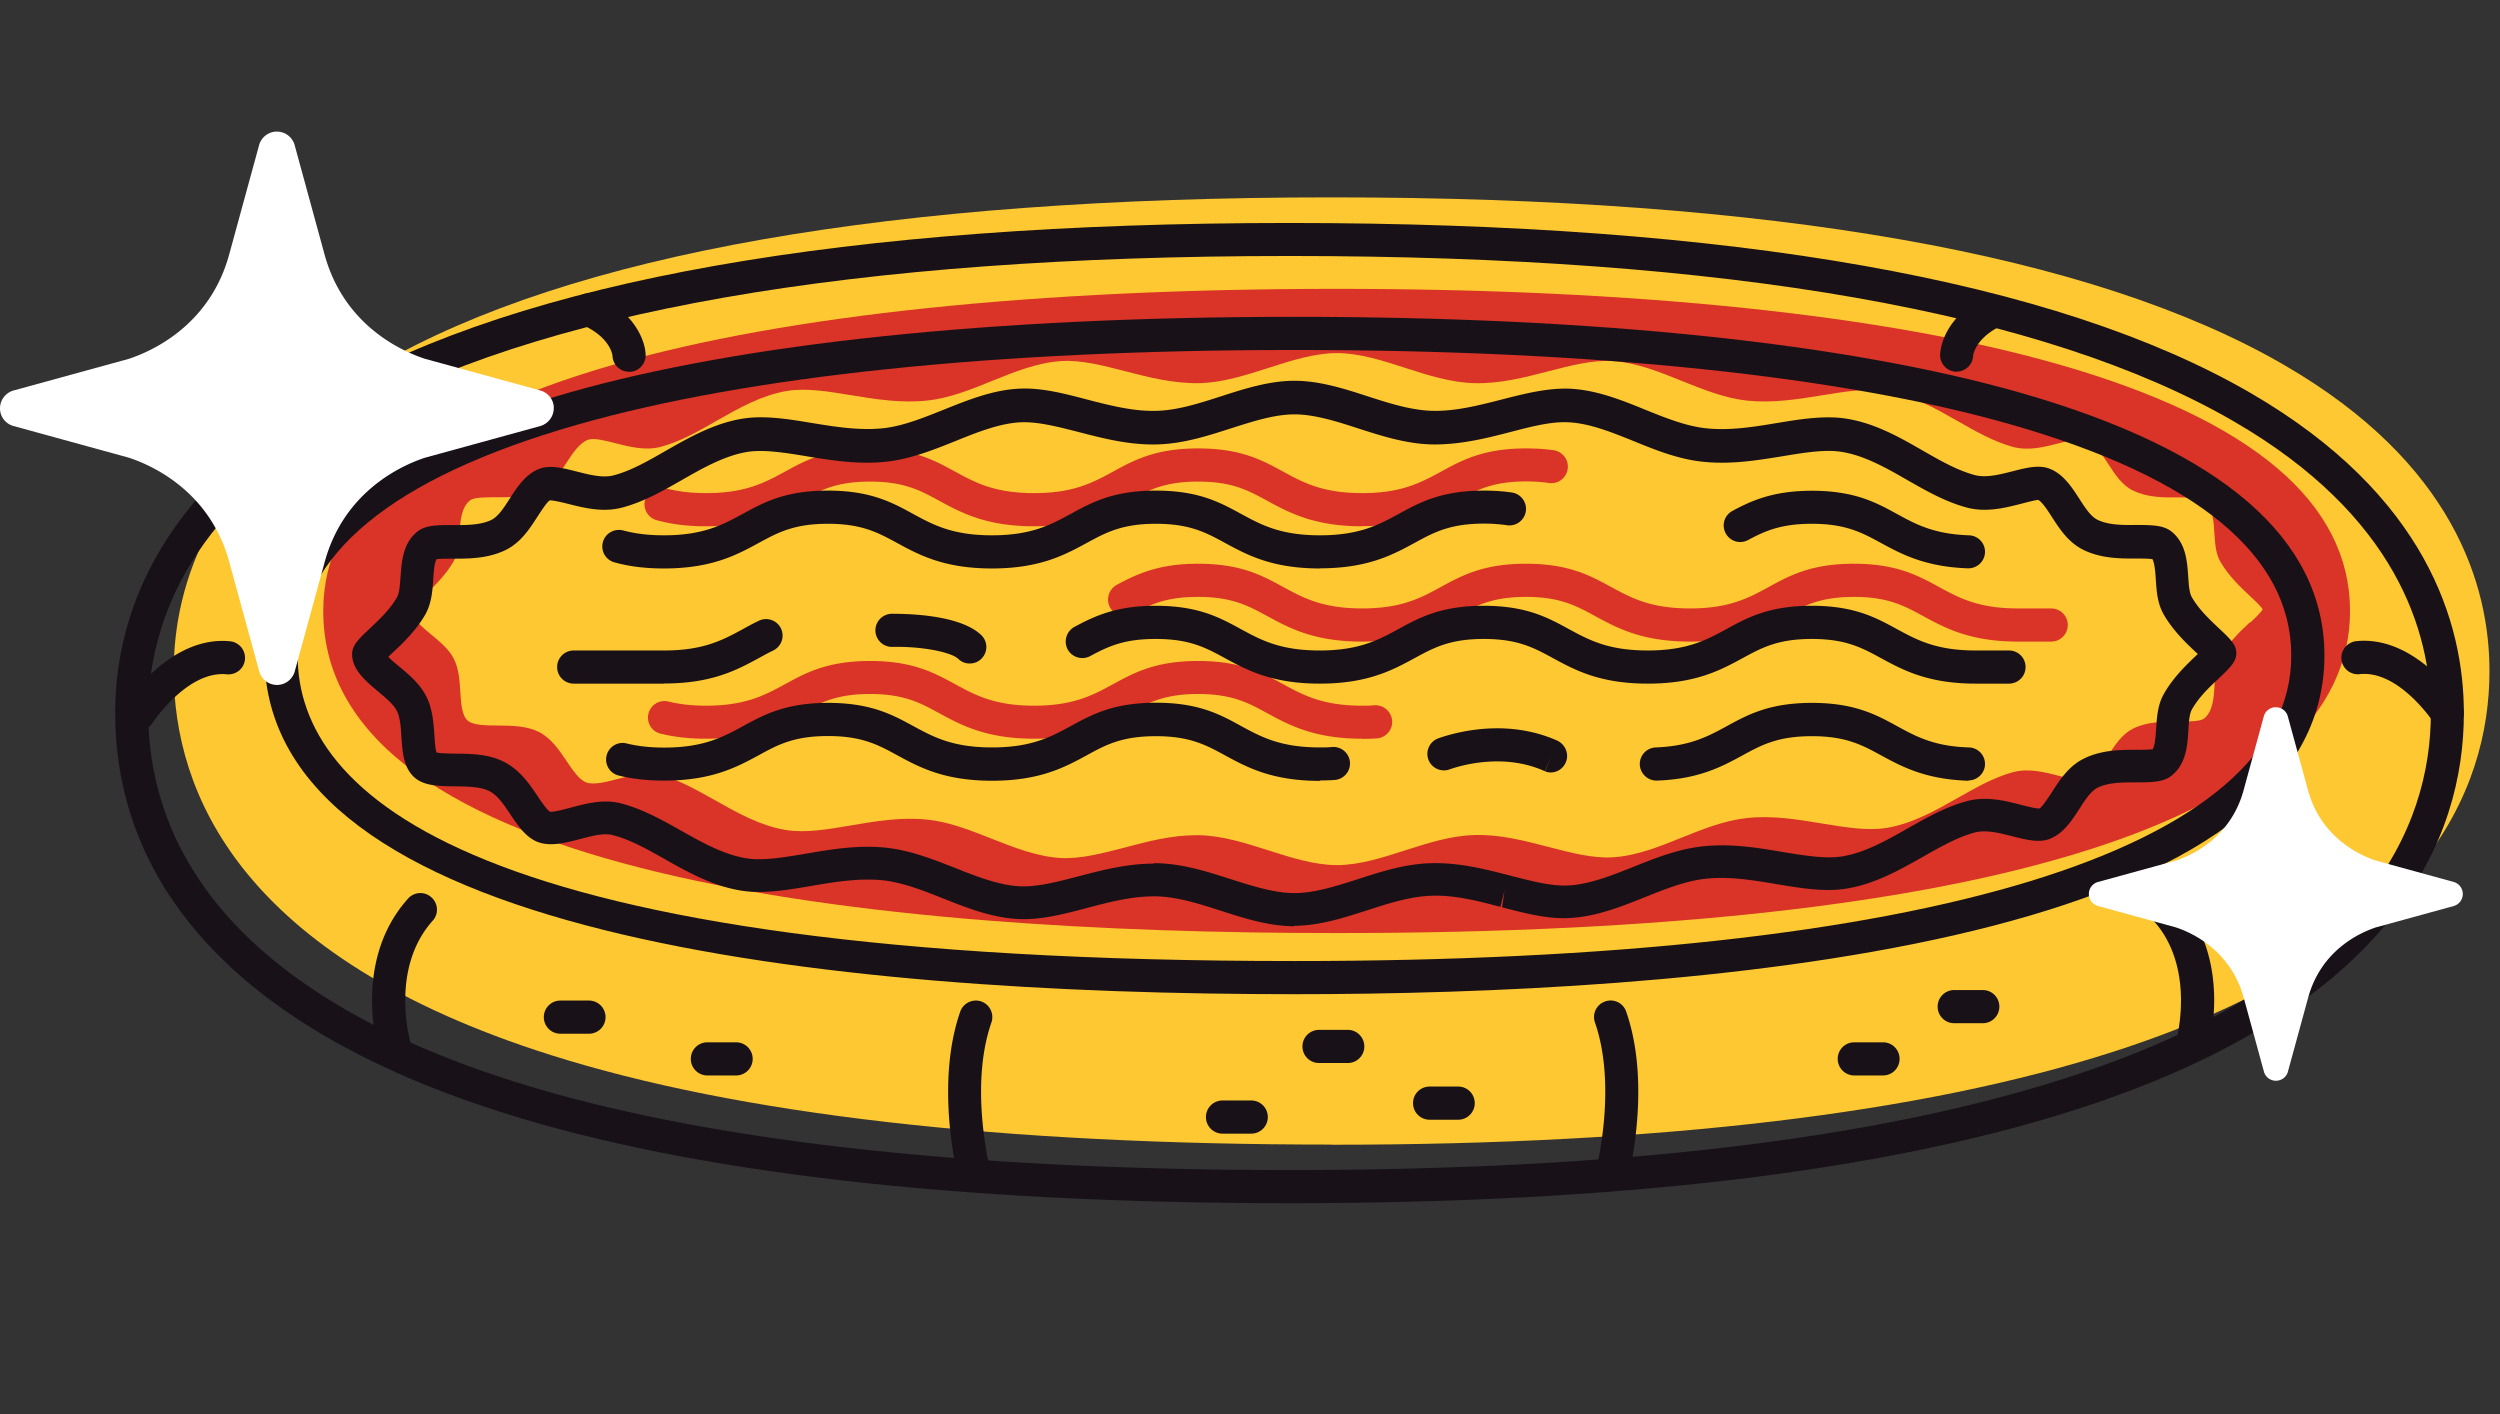 <svg xmlns="http://www.w3.org/2000/svg" width="152" height="86" fill="none"><rect width="100%" height="100%" fill="#333333" stroke="none"/><g clip-path="url(#a)"><path fill="#FDC831" d="M80.962 69.591c-20.079 0-36.054-1.827-47.475-5.445-18.945-5.985-22.923-16.002-22.923-23.355 0-5.184 2.16-12.627 12.474-18.603C34.711 15.429 54.205 12 80.962 12c26.757 0 46.251 3.429 57.924 10.197C149.2 28.173 151.36 35.607 151.36 40.8c0 7.2-3.969 17.064-22.878 23.148-11.655 3.753-27.639 5.652-47.52 5.652v-.009Z"/><path fill="#DA3327" d="M125.161 22.152c-10.476-2.997-25.65-4.59-43.893-4.59-18.243 0-33.417 1.584-43.893 4.59-11.754 3.366-17.721 8.415-17.721 14.994 0 16.182 33.507 19.584 61.614 19.584 39.735 0 61.614-6.957 61.614-19.584 0-6.579-5.958-11.628-17.721-14.994Zm11.619 15.696c-.576.54-1.287 1.215-1.791 2.097-.27.477-.306 1.062-.342 1.692-.045.792-.099 1.62-.639 2.052-.234.18-.927.18-1.548.18-.891 0-1.908 0-2.772.432-.666.333-1.089.99-1.503 1.62-.405.621-.819 1.269-1.359 1.458-.342.117-.999-.045-1.638-.207-.873-.225-1.863-.477-2.79-.225-1.161.315-2.232.927-3.366 1.566-1.35.765-2.745 1.557-4.293 1.818-1.179.198-2.52-.027-3.951-.261-1.485-.243-3.015-.504-4.572-.333-1.359.144-2.682.675-3.96 1.188-1.359.549-2.772 1.116-4.185 1.197-1.224.081-2.538-.27-3.933-.63-1.458-.378-2.961-.774-4.51-.72-1.421.036-2.825.495-4.184.927-1.368.441-2.79.9-4.158.9-1.368 0-2.8-.459-4.176-.9-1.36-.432-2.763-.882-4.176-.918h-.216c-1.494 0-2.934.378-4.32.747-1.386.36-2.691.702-3.906.639-1.431-.081-2.844-.639-4.212-1.179-1.278-.504-2.61-1.035-3.96-1.161-1.575-.153-3.105.108-4.59.36-1.422.243-2.763.468-3.942.279-1.548-.252-2.943-1.035-4.293-1.8-1.143-.639-2.214-1.251-3.384-1.557-.801-.216-1.674.018-2.52.243-.72.189-1.467.387-1.935.225-.432-.153-.828-.738-1.215-1.314-.46-.684-.936-1.386-1.683-1.764-.738-.369-1.63-.378-2.484-.387-.738 0-1.503-.018-1.827-.288-.37-.306-.414-1.053-.46-1.773-.044-.693-.09-1.404-.404-2.016-.288-.558-.828-1.008-1.35-1.44-.612-.513-1.242-1.035-1.242-1.521.045-.153.477-.558.783-.846.576-.54 1.296-1.215 1.8-2.088.279-.477.315-1.062.36-1.683.054-.792.108-1.62.657-2.043.234-.18.927-.18 1.539-.18.89 0 1.908 0 2.772-.423.666-.333 1.089-.99 1.503-1.62.405-.621.819-1.26 1.359-1.458.342-.117.999.045 1.629.207.873.225 1.863.477 2.79.225 1.17-.315 2.24-.927 3.375-1.575 1.34-.765 2.736-1.557 4.275-1.818 1.179-.198 2.529.027 3.95.261 1.477.243 3.007.486 4.573.324 1.359-.144 2.682-.675 3.96-1.197 1.359-.549 2.772-1.116 4.185-1.206 1.224-.081 2.538.261 3.933.621 1.449.378 2.952.756 4.509.72 1.422-.036 2.826-.495 4.185-.927 1.368-.441 2.79-.9 4.158-.9 1.368 0 2.79.459 4.158.9 1.359.441 2.763.891 4.185.927 1.548.045 3.05-.342 4.509-.72 1.395-.36 2.709-.702 3.933-.621 1.413.09 2.826.657 4.185 1.206 1.278.513 2.61 1.053 3.96 1.197 1.557.162 3.087-.081 4.572-.324 1.431-.234 2.781-.45 3.96-.252 1.539.261 2.934 1.053 4.275 1.818 1.134.648 2.214 1.26 3.375 1.575.936.252 1.917 0 2.79-.225.639-.162 1.287-.333 1.629-.207.54.189.954.837 1.359 1.458.414.639.837 1.296 1.503 1.62.864.432 1.881.432 2.772.423.612 0 1.305 0 1.539.18.549.423.603 1.251.648 2.043.045.621.081 1.206.36 1.683.504.873 1.224 1.548 1.8 2.088.288.27.684.639.774.81-.09.171-.477.549-.774.819l-.018-.018Z"/><path fill="#DA3327" d="M124.72 39.009h-2.025c-2.916 0-4.437-.828-5.778-1.557-1.143-.621-2.124-1.161-4.194-1.161s-3.051.54-4.194 1.16c-1.35.73-2.862 1.558-5.778 1.558-2.916 0-4.437-.828-5.778-1.557-1.143-.621-2.124-1.161-4.194-1.161s-3.05.54-4.194 1.16c-1.35.73-2.862 1.558-5.778 1.558-2.916 0-4.428-.828-5.769-1.557-1.143-.621-2.133-1.161-4.194-1.161-1.908 0-2.853.432-3.987 1.044a1.018 1.018 0 0 1-1.368-.405 1.018 1.018 0 0 1 .405-1.368c1.251-.675 2.574-1.287 4.95-1.287 2.583 0 3.888.71 5.157 1.404 1.242.675 2.412 1.314 4.815 1.314 2.403 0 3.573-.64 4.806-1.314 1.27-.693 2.583-1.404 5.157-1.404s3.888.71 5.157 1.404c1.242.675 2.412 1.314 4.815 1.314 2.403 0 3.573-.64 4.806-1.314 1.269-.693 2.583-1.404 5.157-1.404s3.888.71 5.157 1.404c1.242.675 2.412 1.314 4.815 1.314h2.025c.558 0 1.008.45 1.008 1.008s-.45 1.008-1.008 1.008h.009ZM82.816 31.998c-2.916 0-4.437-.828-5.778-1.557-1.143-.621-2.124-1.161-4.194-1.161s-3.051.54-4.194 1.16c-1.341.73-2.862 1.558-5.778 1.558-2.916 0-4.437-.828-5.778-1.557-1.143-.621-2.124-1.161-4.194-1.161s-3.051.54-4.194 1.16c-1.341.73-2.862 1.558-5.778 1.558-1.107 0-2.088-.117-2.997-.37a1.003 1.003 0 0 1-.711-1.232 1.01 1.01 0 0 1 1.233-.711c.738.198 1.548.297 2.475.297 2.403 0 3.573-.64 4.815-1.314 1.269-.693 2.574-1.404 5.157-1.404s3.888.71 5.157 1.404c1.242.675 2.412 1.314 4.815 1.314 2.403 0 3.573-.64 4.815-1.314 1.269-.693 2.574-1.404 5.157-1.404s3.888.71 5.157 1.404c1.242.675 2.412 1.314 4.815 1.314 2.403 0 3.573-.64 4.815-1.314 1.269-.693 2.574-1.404 5.157-1.404.62 0 1.179.036 1.71.117a1.006 1.006 0 0 1-.297 1.989 9.631 9.631 0 0 0-1.404-.1c-2.07 0-3.051.54-4.194 1.162-1.341.729-2.862 1.557-5.778 1.557l-.01.009ZM82.816 44.913c-2.916 0-4.437-.828-5.778-1.557-1.143-.621-2.124-1.161-4.194-1.161s-3.051.54-4.194 1.161c-1.341.729-2.862 1.557-5.778 1.557-2.916 0-4.437-.828-5.778-1.557-1.143-.621-2.124-1.161-4.194-1.161s-3.051.54-4.194 1.161c-1.341.729-2.862 1.557-5.778 1.557-1.008 0-1.917-.099-2.763-.306a1 1 0 0 1-.738-1.215 1 1 0 0 1 1.215-.738c.693.171 1.44.252 2.286.252 2.403 0 3.573-.639 4.815-1.314 1.269-.693 2.574-1.404 5.157-1.404s3.888.711 5.157 1.404c1.242.675 2.412 1.314 4.815 1.314 2.403 0 3.573-.639 4.815-1.314 1.269-.693 2.574-1.404 5.157-1.404s3.888.711 5.157 1.404c1.242.675 2.412 1.314 4.815 1.314.261 0 .513 0 .756-.027a1.025 1.025 0 0 1 1.071.945 1.008 1.008 0 0 1-.945 1.071c-.288.018-.576.027-.882.027v-.009Z"/><path fill="#181218" d="M78.703 56.316c-1.54 0-3.033-.477-4.482-.945-1.287-.414-2.62-.837-3.888-.873h-.19c-1.367 0-2.735.36-4.067.71-1.395.37-2.844.748-4.212.667-1.593-.09-3.078-.675-4.527-1.251-1.224-.486-2.484-.981-3.7-1.107-1.44-.135-2.906.108-4.32.35-1.502.253-2.933.496-4.265.28-1.728-.28-3.204-1.107-4.626-1.908-1.09-.612-2.106-1.188-3.15-1.458-.55-.153-1.251.036-2.007.234-.864.225-1.764.459-2.52.198-.747-.261-1.242-.99-1.72-1.701-.404-.603-.782-1.17-1.295-1.422-.531-.261-1.305-.27-2.043-.28-.963-.008-1.863-.017-2.457-.512-.702-.585-.765-1.593-.828-2.484-.036-.612-.072-1.197-.288-1.611-.198-.378-.657-.765-1.107-1.143-.783-.657-1.602-1.341-1.602-2.286 0-.1.009-.198.045-.297.108-.378.405-.675 1.044-1.278.567-.531 1.197-1.125 1.629-1.863.153-.27.189-.747.225-1.251.063-.918.135-2.061 1.035-2.772.477-.378 1.179-.396 2.169-.387.828 0 1.665 0 2.322-.315.414-.207.747-.72 1.098-1.27.468-.728.999-1.547 1.863-1.853.63-.225 1.404-.027 2.223.18.783.198 1.602.414 2.277.225 1.044-.28 2.06-.864 3.14-1.485 1.423-.81 2.89-1.647 4.609-1.944 1.332-.225 2.754 0 4.266.252 1.43.234 2.889.468 4.32.324 1.215-.126 2.475-.64 3.69-1.125 1.44-.576 2.925-1.18 4.5-1.278 1.359-.09 2.727.26 4.176.639 1.449.378 2.88.747 4.302.702 1.278-.036 2.61-.468 3.897-.882 1.449-.468 2.943-.945 4.464-.945 1.52 0 3.015.477 4.455.945 1.305.423 2.637.846 3.915.882 1.413.036 2.844-.333 4.22-.684 1.477-.378 2.872-.73 4.249-.657 1.584.099 3.069.693 4.5 1.278 1.224.495 2.484.999 3.69 1.125 1.413.153 2.871-.081 4.275-.315 1.467-.243 2.961-.486 4.311-.261 1.719.288 3.186 1.125 4.608 1.944 1.08.62 2.097 1.197 3.141 1.476.684.18 1.494-.027 2.277-.225.828-.216 1.593-.405 2.223-.18.864.306 1.395 1.134 1.863 1.854.351.549.684 1.062 1.098 1.269.675.333 1.584.324 2.313.315h.009c1.053 0 1.692.027 2.16.387.9.702.972 1.845 1.035 2.763.036.504.063.98.225 1.25.432.748 1.062 1.333 1.611 1.855.513.477.828.783.981 1.089a.991.991 0 0 1 0 .9c-.153.315-.477.63-.981 1.107-.558.522-1.188 1.116-1.611 1.863-.153.279-.189.747-.216 1.25-.054.919-.126 2.07-1.026 2.782-.468.378-1.134.405-2.169.405-.819 0-1.665 0-2.322.324-.414.207-.747.72-1.098 1.269-.468.729-1.008 1.557-1.872 1.863-.63.225-1.404.027-2.223-.18-.747-.19-1.602-.414-2.286-.225-1.035.279-2.052.855-3.132 1.467-1.431.81-2.907 1.647-4.626 1.935-1.332.225-2.754-.01-4.257-.261-1.449-.243-2.898-.486-4.329-.333-1.215.126-2.475.63-3.69 1.116-1.44.576-2.925 1.17-4.51 1.269-1.358.09-2.735-.27-4.193-.648l.153-1-.252.973c-1.377-.36-2.781-.73-4.185-.675-1.287.036-2.62.468-3.906.882-1.45.468-2.943.945-4.464.945l.036.027Zm-8.568-3.834h.243c1.557.045 3.033.513 4.455.972 1.305.414 2.646.846 3.87.846 1.224 0 2.556-.432 3.852-.846 1.422-.46 2.898-.936 4.464-.972 1.674-.045 3.23.35 4.743.738l.099.027c1.296.333 2.52.657 3.564.585 1.26-.081 2.592-.612 3.879-1.125 1.35-.54 2.745-1.098 4.239-1.251 1.692-.18 3.285.08 4.824.342 1.377.225 2.637.432 3.645.27 1.368-.225 2.691-.972 3.96-1.692 1.143-.648 2.322-1.323 3.609-1.665 1.197-.324 2.367-.018 3.303.225.351.09.945.243 1.116.216.153-.063.549-.675.792-1.044.459-.711.99-1.53 1.899-1.98 1.08-.54 2.259-.54 3.213-.54.27 0 .747 0 .981-.036.144-.234.18-.837.207-1.251.045-.675.09-1.45.477-2.124.576-1.008 1.386-1.773 1.971-2.331.027-.027.054-.054.09-.081a.582.582 0 0 0-.081-.072c-.594-.558-1.404-1.314-1.989-2.322-.396-.684-.441-1.45-.486-2.124-.027-.414-.072-1.017-.207-1.251-.225-.036-.648-.036-.945-.036-.918 0-2.151.018-3.258-.531-.909-.45-1.431-1.26-1.899-1.98-.234-.37-.63-.981-.855-1.053-.117 0-.684.144-1.026.234-.954.243-2.124.549-3.321.225-1.287-.351-2.412-.99-3.609-1.674-1.269-.73-2.583-1.476-3.951-1.701-1.017-.171-2.286.036-3.627.26-1.566.253-3.15.514-4.842.334-1.494-.153-2.88-.711-4.221-1.26-1.296-.522-2.628-1.062-3.888-1.134-1.071-.072-2.304.252-3.618.594-1.45.378-3.087.783-4.788.747-1.566-.045-3.042-.522-4.464-.981-1.305-.423-2.637-.846-3.852-.846-1.215 0-2.547.432-3.843.846-1.431.459-2.907.936-4.473.98-1.72.055-3.348-.377-4.788-.746-1.36-.351-2.574-.657-3.618-.594-1.26.08-2.592.612-3.88 1.134-1.35.54-2.735 1.098-4.23 1.26-1.7.18-3.293-.081-4.832-.333-1.35-.225-2.62-.423-3.627-.261-1.368.234-2.682.98-3.942 1.7-1.197.685-2.322 1.324-3.618 1.675-1.197.324-2.367.018-3.303-.216-.342-.09-.936-.225-1.116-.216-.153.063-.55.675-.783 1.035-.46.71-.99 1.53-1.9 1.98-1.08.53-2.267.53-3.221.53-.234 0-.738 0-.981.028-.144.234-.18.837-.207 1.25-.045.676-.1 1.44-.486 2.125-.585 1.008-1.395 1.764-1.98 2.313-.072.063-.171.162-.27.252.207.207.495.45.684.603.576.477 1.215 1.017 1.602 1.746.414.792.468 1.656.522 2.42.018.316.054.82.126 1.045.26.063.819.063 1.17.072.927.009 1.98.018 2.925.495.98.495 1.557 1.35 2.06 2.097.208.315.568.837.739.936.189.045.927-.153 1.323-.261.927-.243 1.97-.522 3.033-.234 1.287.342 2.42.972 3.618 1.647 1.278.72 2.592 1.458 3.969 1.683 1.008.162 2.268-.054 3.609-.28 1.548-.26 3.14-.54 4.85-.368 1.495.153 2.88.702 4.23 1.233 1.297.513 2.638 1.044 3.907 1.116 1.062.054 2.286-.261 3.59-.603 1.45-.378 2.953-.774 4.582-.774l-.01-.027Z"/><path fill="#181218" d="M78.397 73.155c-20.187 0-36.261-1.845-47.781-5.49C11.095 61.5 7 51.042 7 43.355 7 37.903 9.25 30.1 19.978 23.89 31.804 17.03 51.46 13.557 78.397 13.557c26.937 0 46.602 3.474 58.428 10.332 10.728 6.219 12.978 14.022 12.978 19.467 0 7.533-4.086 17.838-23.571 24.102-11.754 3.78-27.846 5.697-47.826 5.697h-.009Zm0-57.591c-26.586 0-45.9 3.384-57.42 10.062-9.891 5.733-11.961 12.807-11.961 17.73 0 7.01 3.852 16.587 22.212 22.392 11.322 3.582 27.198 5.39 47.178 5.39 19.98 0 35.658-1.88 47.214-5.597 18.333-5.895 22.176-15.318 22.176-22.185 0-4.923-2.079-11.997-11.97-17.73-11.52-6.678-30.834-10.062-57.42-10.062h-.009Z"/><path fill="#181218" d="M78.703 60.447c-28.566 0-62.622-3.573-62.622-20.592 0-7.083 6.21-12.456 18.45-15.966 10.566-3.024 25.84-4.626 44.172-4.626 18.333 0 33.606 1.602 44.172 4.626 12.24 3.51 18.45 8.883 18.45 15.966 0 17.919-39.231 20.592-62.622 20.592Zm0-39.168c-18.144 0-33.228 1.575-43.614 4.545-11.277 3.23-16.992 7.947-16.992 14.03 0 8.479 10.512 18.577 60.606 18.577 38.52 0 60.606-6.768 60.606-18.576 0-6.075-5.715-10.8-16.992-14.031-10.386-2.98-25.47-4.545-43.614-4.545Z"/><path fill="#181218" d="M40.381 41.565h-5.499c-.558 0-1.008-.45-1.008-1.008s.45-1.008 1.008-1.008h5.499c2.403 0 3.573-.639 4.815-1.314.306-.171.621-.342.945-.495a1.006 1.006 0 0 1 1.341.468 1.006 1.006 0 0 1-.468 1.341c-.297.144-.576.297-.855.45-1.341.729-2.862 1.557-5.778 1.557v.009ZM122.155 41.565h-2.025c-2.916 0-4.437-.828-5.778-1.557-1.143-.62-2.124-1.16-4.194-1.16s-3.051.54-4.194 1.16c-1.341.73-2.862 1.557-5.778 1.557-2.916 0-4.437-.828-5.778-1.557-1.143-.62-2.124-1.16-4.194-1.16s-3.051.54-4.194 1.16c-1.341.73-2.862 1.557-5.778 1.557-2.916 0-4.437-.828-5.778-1.557-1.143-.62-2.124-1.16-4.194-1.16-1.908 0-2.853.431-3.987 1.043a1.018 1.018 0 0 1-1.368-.405 1.018 1.018 0 0 1 .405-1.368c1.251-.675 2.574-1.287 4.941-1.287 2.583 0 3.888.711 5.157 1.404 1.242.675 2.412 1.314 4.815 1.314 2.403 0 3.573-.639 4.815-1.314 1.269-.693 2.574-1.404 5.157-1.404s3.888.711 5.157 1.404c1.242.675 2.412 1.314 4.815 1.314 2.403 0 3.573-.639 4.815-1.314 1.269-.693 2.574-1.404 5.157-1.404s3.888.711 5.157 1.404c1.242.675 2.412 1.314 4.815 1.314h2.025c.558 0 1.008.45 1.008 1.008s-.45 1.008-1.008 1.008h.009ZM119.68 34.554h-.036c-2.601-.09-4.032-.864-5.292-1.548-1.143-.62-2.124-1.16-4.194-1.16-1.89 0-2.871.45-3.879.99a1 1 0 0 1-1.359-.415 1 1 0 0 1 .414-1.359c1.152-.62 2.475-1.224 4.833-1.224 2.583 0 3.888.711 5.157 1.404 1.161.64 2.268 1.233 4.392 1.305.558.018.99.486.972 1.035-.018.54-.468.972-1.008.972ZM80.251 34.563c-2.916 0-4.437-.828-5.778-1.557-1.143-.62-2.124-1.16-4.194-1.16s-3.051.54-4.194 1.16c-1.341.73-2.862 1.557-5.778 1.557-2.916 0-4.437-.828-5.778-1.557-1.143-.62-2.124-1.16-4.194-1.16s-3.051.54-4.194 1.16c-1.341.73-2.862 1.557-5.778 1.557-1.107 0-2.088-.117-2.997-.369a1.003 1.003 0 0 1-.711-1.233c.144-.54.702-.846 1.233-.71.738.197 1.548.296 2.475.296 2.403 0 3.573-.639 4.815-1.314 1.269-.693 2.574-1.404 5.157-1.404s3.888.711 5.157 1.404c1.242.675 2.412 1.314 4.815 1.314 2.403 0 3.573-.639 4.815-1.314 1.269-.693 2.574-1.404 5.157-1.404s3.888.711 5.157 1.404c1.242.675 2.412 1.314 4.815 1.314 2.403 0 3.573-.639 4.815-1.314 1.269-.693 2.574-1.404 5.157-1.404.612 0 1.17.036 1.701.117.549.081.927.594.846 1.143a1.01 1.01 0 0 1-1.143.846 9.631 9.631 0 0 0-1.404-.099c-2.07 0-3.051.54-4.194 1.161-1.341.73-2.862 1.557-5.778 1.557v.01ZM119.68 47.469h-.036c-2.601-.09-4.023-.864-5.283-1.548-1.143-.621-2.124-1.161-4.194-1.161s-3.051.53-4.194 1.152c-1.251.684-2.673 1.458-5.229 1.548a1.018 1.018 0 0 1-1.044-.972 1.007 1.007 0 0 1 .972-1.044c2.088-.081 3.186-.675 4.338-1.305 1.269-.693 2.583-1.404 5.157-1.404s3.888.71 5.157 1.404c1.17.639 2.268 1.242 4.392 1.305.558.018.99.486.972 1.035-.018.54-.468.972-1.008.972v.018ZM94.291 46.965a.887.887 0 0 1-.342-.063l.351-.945-.36.936s-.072-.027-.09-.036c-2.43-1.07-5.004-.333-5.733-.072a1.008 1.008 0 0 1-1.278-.62 1.008 1.008 0 0 1 .621-1.279c1.161-.405 4.185-1.197 7.2.135.495.216.756.801.55 1.305a.995.995 0 0 1-.919.64ZM58.957 40.34a.973.973 0 0 1-.693-.278c-.44-.423-2.25-.774-4.023-.73h-.009a1.01 1.01 0 0 1-1.008-.998c0-.558.441-1.008 1-1.017.962 0 4.14.054 5.435 1.296a1 1 0 0 1 .027 1.422.993.993 0 0 1-.729.306ZM80.251 47.478c-2.916 0-4.437-.828-5.778-1.557-1.143-.621-2.124-1.161-4.194-1.161s-3.05.53-4.185 1.152c-1.34.729-2.862 1.557-5.778 1.557-2.916 0-4.437-.828-5.778-1.557-1.143-.621-2.124-1.161-4.194-1.161s-3.05.53-4.185 1.152c-1.35.729-2.862 1.557-5.778 1.557-1.008 0-1.917-.1-2.763-.306a1.003 1.003 0 0 1-.738-1.215c.135-.54.675-.873 1.215-.738.693.17 1.44.252 2.286.252 2.403 0 3.573-.64 4.815-1.314 1.27-.693 2.583-1.404 5.157-1.404s3.888.71 5.148 1.395c1.242.675 2.412 1.314 4.815 1.314 2.403 0 3.573-.64 4.815-1.314 1.27-.693 2.574-1.404 5.157-1.404s3.888.71 5.148 1.404c1.242.675 2.412 1.314 4.815 1.314.261 0 .513 0 .756-.027a1.008 1.008 0 0 1 1.071.936 1.007 1.007 0 0 1-.936 1.07c-.288.019-.576.028-.882.028l-.009.027ZM148.795 44.364a.998.998 0 0 1-.846-.46s-2.097-3.176-4.482-2.915a1 1 0 0 1-1.107-.9 1.015 1.015 0 0 1 .9-1.107c3.636-.37 6.273 3.654 6.381 3.825a1.004 1.004 0 0 1-.306 1.386c-.171.108-.36.162-.54.162v.009ZM133.261 64.632a.803.803 0 0 1-.288-.045 1.005 1.005 0 0 1-.675-1.251s1.269-4.428-1.359-7.353a1.017 1.017 0 0 1 .072-1.422 1.009 1.009 0 0 1 1.422.072c3.384 3.771 1.854 9.054 1.791 9.27-.135.432-.531.72-.963.72v.009ZM98.107 71.994c-.072 0-.135 0-.207-.018a1.009 1.009 0 0 1-.774-1.197c.324-1.53.954-5.427-.153-8.613a1 1 0 0 1 .621-1.278.994.994 0 0 1 1.278.621c1.278 3.663.576 8.001.225 9.693a1.007 1.007 0 0 1-.98.801l-.01-.009ZM8.458 44.364a.974.974 0 0 1-.54-.162 1.005 1.005 0 0 1-.306-1.386c.108-.171 2.745-4.194 6.381-3.825.549.054.954.549.9 1.107-.054.549-.54.954-1.107.9-2.367-.243-4.464 2.88-4.482 2.916a.998.998 0 0 1-.846.459v-.01ZM23.983 64.623c-.432 0-.828-.279-.963-.72-.063-.225-1.593-5.499 1.79-9.27a1 1 0 0 1 1.423-.072 1 1 0 0 1 .072 1.422c-2.62 2.925-1.368 7.308-1.36 7.353a1.012 1.012 0 0 1-.962 1.296v-.009ZM59.164 72.093c-.46 0-.882-.324-.981-.792-.37-1.71-1.09-6.075.198-9.792.18-.522.765-.801 1.278-.621.522.18.8.756.62 1.278-1.124 3.23-.467 7.164-.134 8.703.117.54-.225 1.08-.774 1.197a.888.888 0 0 1-.216.027h.009ZM38.248 22.602c-.54 0-.981-.423-1.008-.954 0-.08-.144-1.143-1.836-1.899-.513-.225-.738-.819-.513-1.323a1.006 1.006 0 0 1 1.323-.513c2.358 1.044 3.015 2.79 3.042 3.663a1.013 1.013 0 0 1-.981 1.035h-.027v-.009ZM118.969 22.602h-.027a1.007 1.007 0 0 1-.981-1.035c0-.207.117-2.043 2.403-3.339a.994.994 0 0 1 1.368.378.994.994 0 0 1-.378 1.368c-1.278.73-1.386 1.63-1.386 1.638a1.007 1.007 0 0 1-1.008.981l.009.01ZM114.487 65.388h-1.746c-.558 0-1.008-.45-1.008-1.008s.45-1.008 1.008-1.008h1.746c.558 0 1.008.45 1.008 1.008s-.45 1.008-1.008 1.008ZM76.075 68.925h-1.746c-.558 0-1.008-.45-1.008-1.008s.45-1.008 1.008-1.008h1.746c.558 0 1.008.45 1.008 1.008s-.45 1.008-1.008 1.008ZM81.943 64.632h-1.746c-.558 0-1.008-.45-1.008-1.008s.45-1.008 1.008-1.008h1.746c.558 0 1.008.45 1.008 1.008s-.45 1.008-1.008 1.008ZM88.657 68.079H86.92c-.558 0-1.008-.45-1.008-1.008s.45-1.008 1.008-1.008h1.737c.558 0 1.008.45 1.008 1.008s-.45 1.008-1.008 1.008ZM44.755 65.388h-1.746c-.558 0-1.008-.45-1.008-1.008s.45-1.008 1.008-1.008h1.746c.558 0 1.008.45 1.008 1.008s-.45 1.008-1.008 1.008ZM35.809 62.85h-1.737c-.558 0-1.008-.45-1.008-1.008s.45-1.008 1.008-1.008h1.737c.558 0 1.008.45 1.008 1.008s-.45 1.008-1.008 1.008ZM120.553 62.211h-1.737c-.558 0-1.008-.45-1.008-1.008s.45-1.008 1.008-1.008h1.737c.558 0 1.008.45 1.008 1.008s-.45 1.008-1.008 1.008Z"/></g><path fill="#fff" d="M33.674 24.82c0-.512-.338-.937-.806-1.074l-7.027-1.93c-1.447-.474-4.932-2.051-6.106-6.335L17.9 8.77A1.127 1.127 0 0 0 16.834 8c-.497 0-.915.324-1.066.77l-1.836 6.71c-1.174 4.285-4.658 5.862-6.098 6.337l-7.028 1.93A1.13 1.13 0 0 0 0 24.826c0 .51.338.935.806 1.072l7.028 1.93c1.447.475 4.932 2.052 6.105 6.336l1.836 6.71c.151.447.569.77 1.066.77.497 0 .914-.323 1.065-.77l1.836-6.71c1.174-4.284 4.659-5.861 6.099-6.336l7.027-1.93c.46-.144.8-.569.8-1.08h.006ZM149.738 54.354a.761.761 0 0 0-.54-.727l-4.745-1.303c-.979-.324-3.334-1.39-4.126-4.277l-1.238-4.529a.755.755 0 0 0-.72-.518.754.754 0 0 0-.72.518l-1.239 4.53c-.792 2.894-3.146 3.952-4.118 4.276l-4.745 1.303a.758.758 0 0 0 0 1.455l4.745 1.303c.979.324 3.334 1.39 4.126 4.277l1.238 4.528a.755.755 0 0 0 .72.519.755.755 0 0 0 .72-.519l1.238-4.528c.792-2.895 3.147-3.953 4.119-4.277l4.745-1.303a.761.761 0 0 0 .54-.728Z"/><defs><clipPath id="a"><path fill="#fff" d="M7 12h144.36v61.155H7z"/></clipPath></defs></svg>